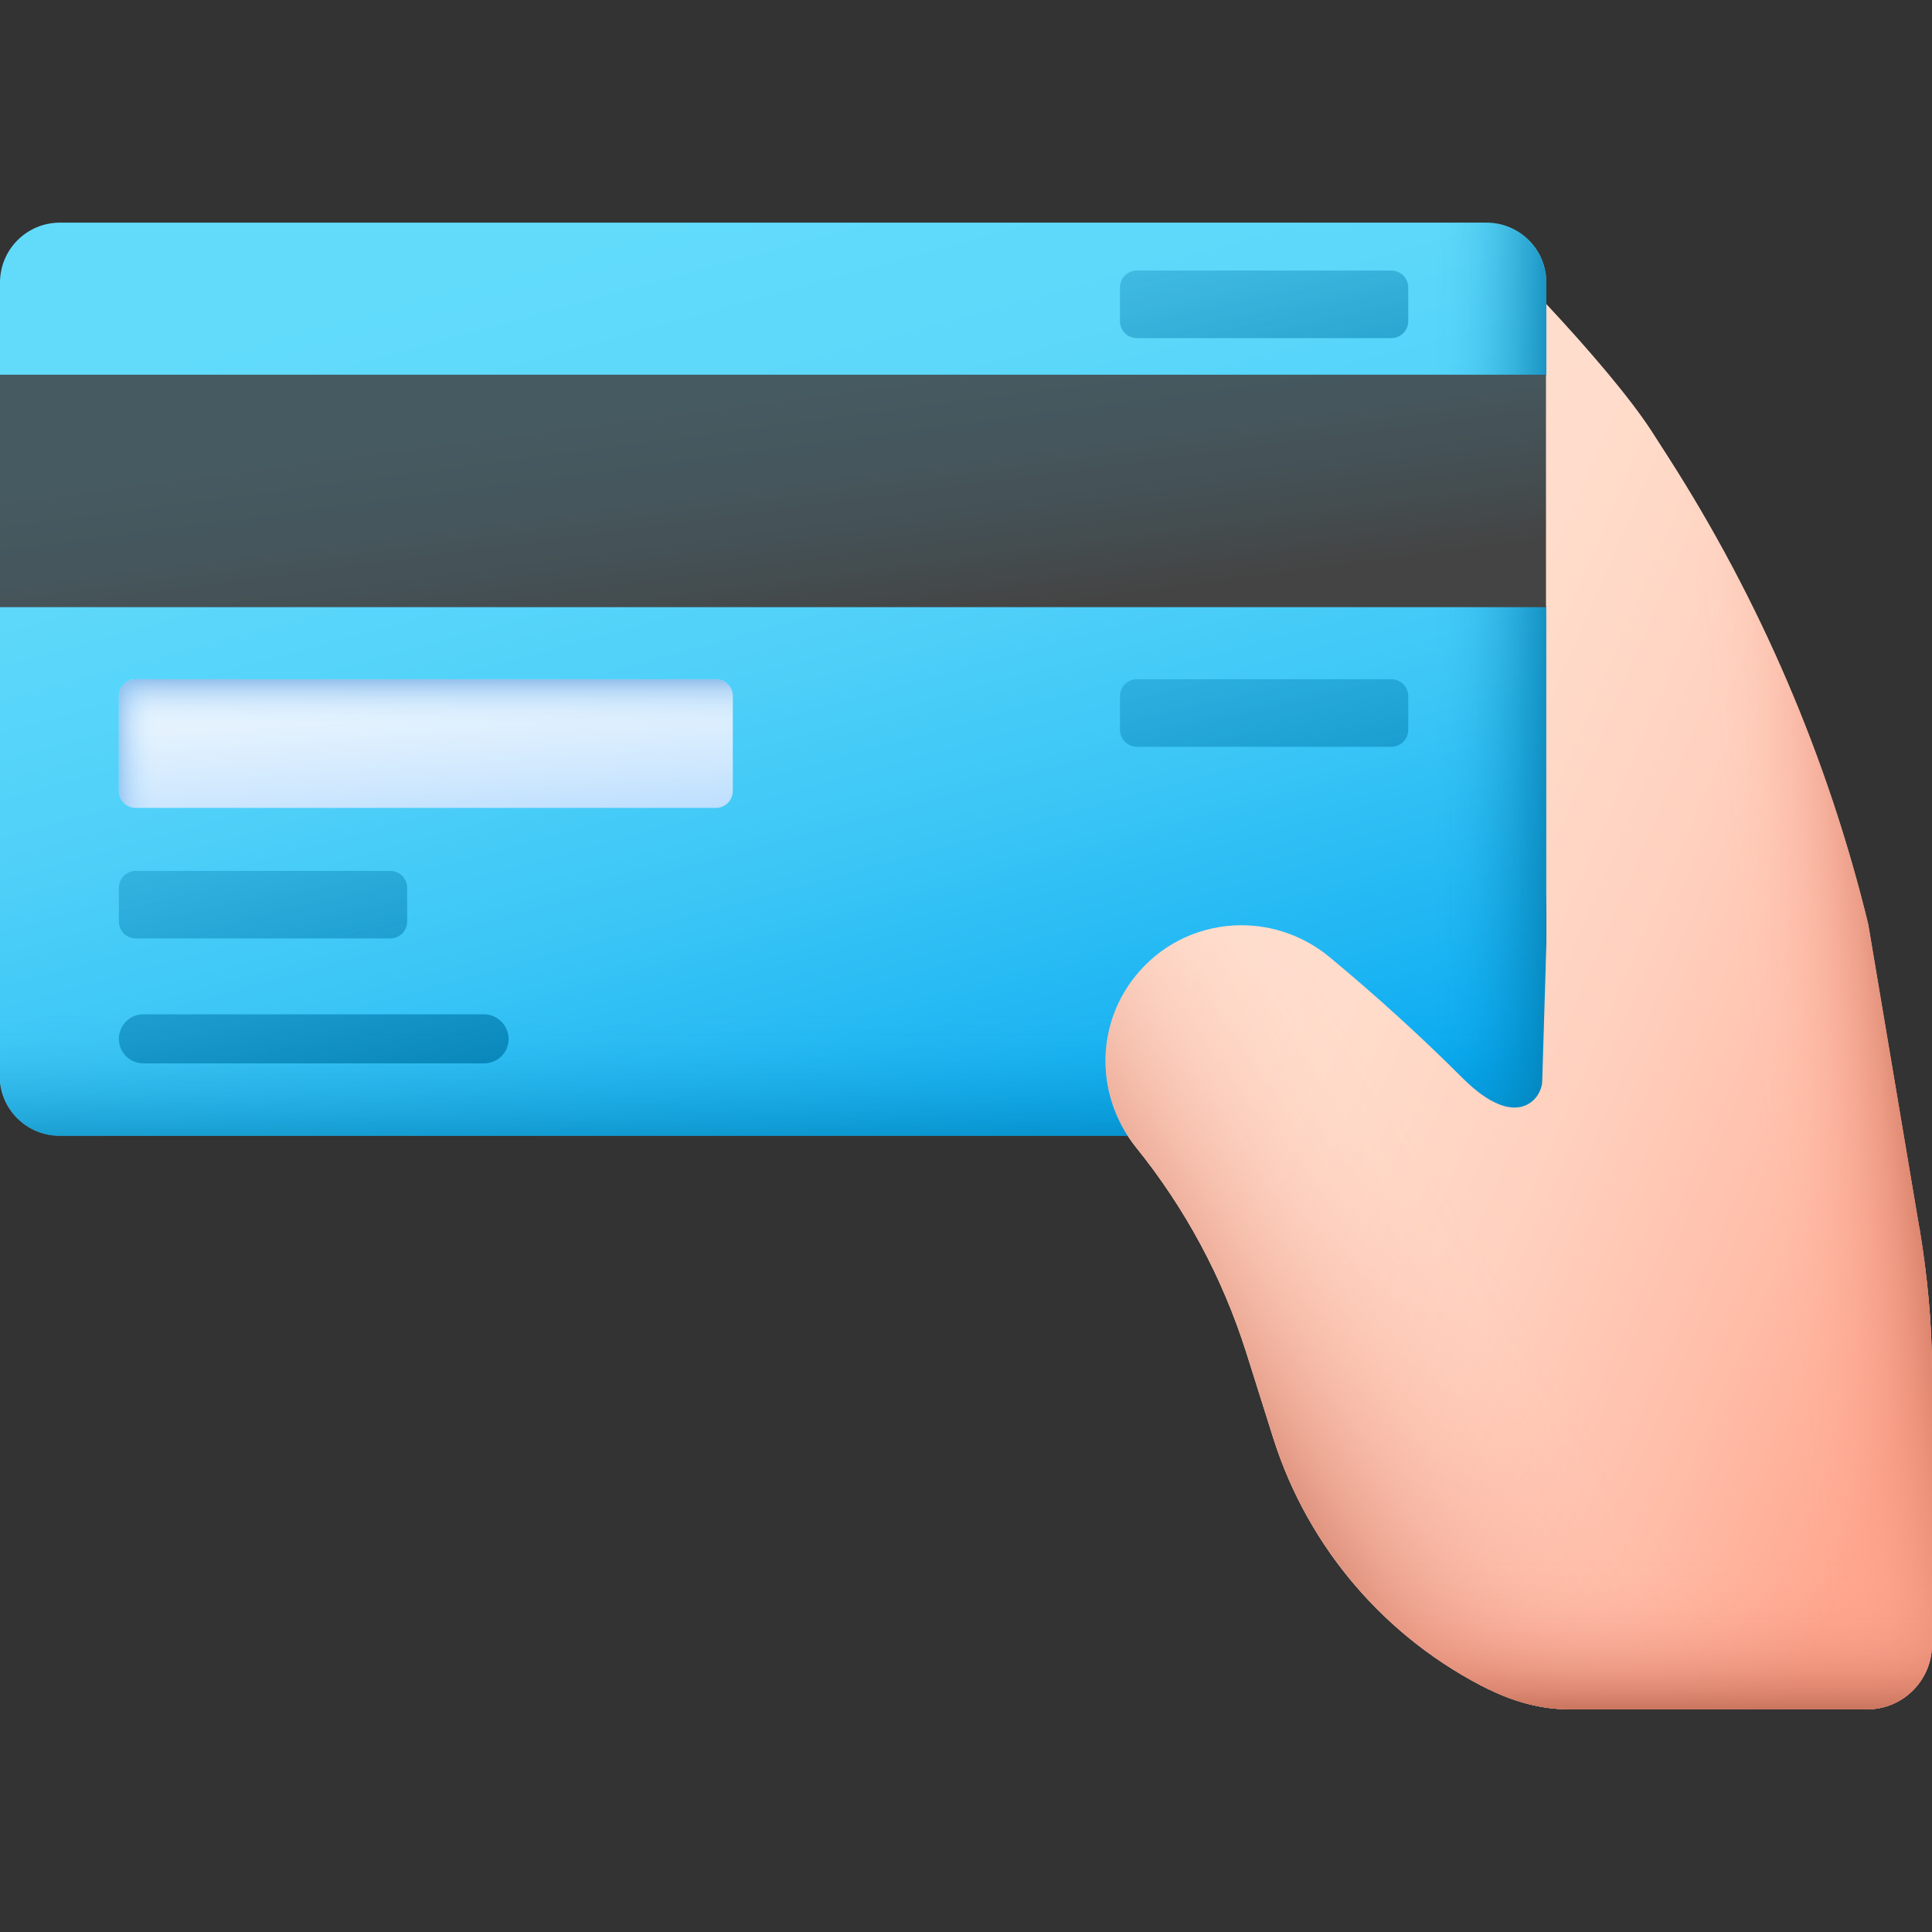 <svg xmlns="http://www.w3.org/2000/svg" xmlns:xlink="http://www.w3.org/1999/xlink" id="_42_Card_Payment" viewBox="0 0 512 512"><rect x="0" y="0" width="512" height="512" fill="#333333" stroke="none"/><linearGradient id="lg1"><stop offset="0" stop-color="#ffdfcf"></stop><stop offset=".245" stop-color="#ffdbca"></stop><stop offset=".499" stop-color="#ffd0be"></stop><stop offset=".757" stop-color="#ffbea9"></stop><stop offset="1" stop-color="#ffa78f"></stop></linearGradient><linearGradient id="SVGID_1_" gradientTransform="matrix(1 0 0 -1 0 514)" gradientUnits="userSpaceOnUse" x1="301.723" x2="530.46" xlink:href="#lg1" y1="297.35" y2="198.044"></linearGradient><linearGradient id="SVGID_00000117653332439628734760000017189491819333739187_" gradientTransform="matrix(1 0 0 -1 0 514)" gradientUnits="userSpaceOnUse" x1="171.423" x2="244.414" y1="456.339" y2="189.469"><stop offset="0" stop-color="#62dbfb"></stop><stop offset=".206" stop-color="#5dd8fa"></stop><stop offset=".419" stop-color="#51d1f9"></stop><stop offset=".636" stop-color="#3cc6f6"></stop><stop offset=".854" stop-color="#1fb6f3"></stop><stop offset="1" stop-color="#08a9f1"></stop></linearGradient><linearGradient id="lg2"><stop offset="0" stop-color="#017bae" stop-opacity="0"></stop><stop offset=".147" stop-color="#017bae" stop-opacity=".024"></stop><stop offset=".299" stop-color="#017bae" stop-opacity=".095"></stop><stop offset=".453" stop-color="#017bae" stop-opacity=".215"></stop><stop offset=".609" stop-color="#017bae" stop-opacity=".382"></stop><stop offset=".767" stop-color="#017bae" stop-opacity=".597"></stop><stop offset=".923" stop-color="#017bae" stop-opacity=".856"></stop><stop offset="1" stop-color="#017bae"></stop></linearGradient><linearGradient id="SVGID_00000163754813486622982570000010383010853111214754_" gradientTransform="matrix(1 0 0 -1 0 514)" gradientUnits="userSpaceOnUse" x1="204.874" x2="204.874" xlink:href="#lg2" y1="245.173" y2="198.604"></linearGradient><linearGradient id="SVGID_00000074415801766020141140000000665378422616773795_" gradientTransform="matrix(1 0 0 -1 0 514)" gradientUnits="userSpaceOnUse" x1="380.473" x2="415.481" xlink:href="#lg2" y1="334.036" y2="334.036"></linearGradient><linearGradient id="SVGID_00000101803238662705515540000000460674462067444404_" gradientTransform="matrix(1 0 0 -1 0 514)" gradientUnits="userSpaceOnUse" x1="322.279" x2="531.523" xlink:href="#lg1" y1="284.445" y2="193.602"></linearGradient><linearGradient id="lg3"><stop offset="0" stop-color="#f89580" stop-opacity="0"></stop><stop offset=".138" stop-color="#f6947f" stop-opacity=".021"></stop><stop offset=".28" stop-color="#f3917c" stop-opacity=".084"></stop><stop offset=".425" stop-color="#ee8e78" stop-opacity=".19"></stop><stop offset=".572" stop-color="#e68873" stop-opacity=".337"></stop><stop offset=".72" stop-color="#dd826b" stop-opacity=".528"></stop><stop offset=".866" stop-color="#d17963" stop-opacity=".757"></stop><stop offset="1" stop-color="#c5715a"></stop></linearGradient><linearGradient id="SVGID_00000007402294979302871200000002416281053866112140_" gradientTransform="matrix(1 0 0 -1 0 514)" gradientUnits="userSpaceOnUse" x1="381.372" x2="303.058" xlink:href="#lg3" y1="202.331" y2="154.43"></linearGradient><linearGradient id="SVGID_00000046340049404292490070000006028671410476942230_" gradientTransform="matrix(1 0 0 -1 0 514)" gradientUnits="userSpaceOnUse" x1="462.295" x2="507.154" xlink:href="#lg3" y1="248.303" y2="253.625"></linearGradient><linearGradient id="SVGID_00000161609165789239337680000007344712721644814766_" gradientTransform="matrix(1 0 0 -1 0 514)" gradientUnits="userSpaceOnUse" x1="414.231" x2="414.231" xlink:href="#lg3" y1="100.209" y2="60.041"></linearGradient><linearGradient id="SVGID_00000134960819146820908390000010693831611055627676_" gradientTransform="matrix(1 0 0 -1 0 514)" gradientUnits="userSpaceOnUse" x1="201.448" x2="210.065" y1="409.936" y2="344.548"><stop offset="0" stop-color="#465a61"></stop><stop offset=".368" stop-color="#45565c"></stop><stop offset=".75" stop-color="#444d50"></stop><stop offset="1" stop-color="#444"></stop></linearGradient><linearGradient id="SVGID_00000136369733831580797600000003381480385034587031_" gradientTransform="matrix(1 0 0 -1 0 514)" gradientUnits="userSpaceOnUse" x1="110.1" x2="114.662" y1="358.934" y2="288.983"><stop offset="0" stop-color="#f5fbff"></stop><stop offset=".241" stop-color="#f0f8fe"></stop><stop offset=".492" stop-color="#e4f2fe"></stop><stop offset=".746" stop-color="#cfe8fe"></stop><stop offset="1" stop-color="#b3dafe"></stop></linearGradient><linearGradient id="lg4"><stop offset="0" stop-color="#8ac9fe" stop-opacity="0"></stop><stop offset=".129" stop-color="#89c8fd" stop-opacity=".019"></stop><stop offset=".263" stop-color="#88c6fb" stop-opacity=".075"></stop><stop offset=".399" stop-color="#87c4f8" stop-opacity=".168"></stop><stop offset=".536" stop-color="#85c0f4" stop-opacity=".298"></stop><stop offset=".675" stop-color="#83bbef" stop-opacity=".466"></stop><stop offset=".815" stop-color="#7fb5e9" stop-opacity=".672"></stop><stop offset=".953" stop-color="#7caee1" stop-opacity=".911"></stop><stop offset="1" stop-color="#7bacdf"></stop></linearGradient><linearGradient id="SVGID_00000085955506710843373290000014346186355148063931_" gradientTransform="matrix(1 0 0 -1 0 514)" gradientUnits="userSpaceOnUse" x1="112.836" x2="112.836" xlink:href="#lg4" y1="320.826" y2="335.652"></linearGradient><linearGradient id="SVGID_00000037668938681781320980000009099580791425118903_" gradientTransform="matrix(1 0 0 -1 0 514)" gradientUnits="userSpaceOnUse" x1="41.365" x2="29.199" xlink:href="#lg4" y1="316.976" y2="316.976"></linearGradient><linearGradient id="SVGID_00000078038824405775167610000006036979020807981735_" gradientTransform="matrix(1 0 0 -1 0 514)" gradientUnits="userSpaceOnUse" x1="44.41" x2="92.256" xlink:href="#lg2" y1="408.882" y2="198.475"></linearGradient><linearGradient id="SVGID_00000093862294420457037320000006538058686760037042_" gradientTransform="matrix(1 0 0 -1 0 514)" gradientUnits="userSpaceOnUse" x1="39.325" x2="87.171" xlink:href="#lg2" y1="407.725" y2="197.318"></linearGradient><linearGradient id="SVGID_00000180355845811227298970000006827997845884842931_" gradientTransform="matrix(1 0 0 -1 0 514)" gradientUnits="userSpaceOnUse" x1="304.681" x2="352.527" xlink:href="#lg2" y1="458.539" y2="248.132"></linearGradient><linearGradient id="SVGID_00000047045061295252517220000011638060194997796518_" gradientTransform="matrix(1 0 0 -1 0 514)" gradientUnits="userSpaceOnUse" x1="304.681" x2="352.527" xlink:href="#lg2" y1="566.804" y2="356.397"></linearGradient><g><path d="m512 363.4v72.4c0 9.5-7.7 17.2-17.2 17.2h-78.8c-7.3 0-14.4-1.9-21-5.1h-.1c-27.5-13.5-48.3-37.7-57.5-66.9l-7.1-22.5c-6.3-19.9-16.2-38.3-29.2-54.4-11-13.7-10.9-33.2.7-46.5 7.1-8.2 17.1-12.4 27.2-12.4 8.2 0 16.5 2.8 23.2 8.4 12.3 10.2 24.1 21 35.4 32.2 14.3 14.2 20.9 5.3 21 .8l1.1-36.2c1-33.5-7-66.7-23.3-96-7.8-14-17.6-26.7-29.1-37.6-.1-.1-.3-.2-.4-.4-13.2-12.4-13.3-33.2-.3-45.7l.1-.1c12.5-12 32.3-11.6 44.3.8 14.2 14.7 29.5 31.8 36.6 42.8l4.3 6.7c24.4 38.1 42.4 80 53.1 123.9l13.5 80.2c.1.3.1.6.2 1 2.1 12.4 3.3 24.9 3.3 37.4z" fill="url(#SVGID_1_)"></path><path d="m409.7 99.3-15.6 26.9 15.6 34.7v124.2c0 8.8-7.1 15.9-15.9 15.9h-378c-8.8 0-15.9-7.1-15.9-15.9v-124.2l14.5-27.6-14.4-34v-24.4c0-8.8 7.1-15.9 15.9-15.9h378c8.8 0 15.9 7.1 15.9 15.9v24.4z" fill="url(#SVGID_00000117653332439628734760000017189491819333739187_)"></path><path d="m0 190.5v94.6c0 8.8 7.1 15.9 15.9 15.9h378c8.8 0 15.9-7.1 15.9-15.9v-94.6z" fill="url(#SVGID_00000163754813486622982570000010383010853111214754_)"></path><path d="m393.9 59h-97.1v241.9h97.1c8.8 0 15.9-7.1 15.9-15.9v-124.1l-15.6-34.7 15.6-26.9v-24.4c-.1-8.8-7.2-15.9-15.9-15.9z" fill="url(#SVGID_00000074415801766020141140000000665378422616773795_)"></path><path d="m512 363.4v72.4c0 9.5-7.7 17.2-17.2 17.2h-78.8c-7.3 0-14.4-1.9-21-5.1h-.1c-27.5-13.5-48.3-37.7-57.5-66.9l-7.1-22.5c-6.3-19.9-16.2-38.3-29.2-54.4-11-13.7-10.9-33.2.7-46.5 7.1-8.2 17.1-12.4 27.2-12.4 8.2 0 16.5 2.8 23.3 8.4 12.3 10.2 24.1 20.9 35.4 32.2 14.3 14.2 20.9 5.3 21 .8l1.1-36.2c.1-3.7.1-7.4 0-11.1v-158.7c11.4 12.2 22.2 24.9 27.9 33.7l4.3 6.7c24.5 38.1 42.4 80 53.1 123.9l13.5 80.2c.1.3.1.6.2 1 2 12.3 3.2 24.8 3.2 37.3z" fill="url(#SVGID_00000101803238662705515540000000460674462067444404_)"></path><path d="m512 363.4v72.4c0 9.5-7.7 17.2-17.2 17.2h-78.8c-7.3 0-14.4-1.9-21-5.1h-.1c-27.5-13.5-48.3-37.7-57.5-66.9l-7.1-22.5c-6.3-19.9-16.2-38.3-29.2-54.4-11-13.7-10.9-33.2.7-46.5 7.1-8.2 17.1-12.4 27.2-12.4 8.2 0 16.5 2.8 23.3 8.4 12.3 10.2 24.1 20.9 35.4 32.2 14.3 14.2 20.9 5.3 21 .8l1.1-36.2c.1-3.7.1-7.4 0-11.1v-158.7c11.4 12.2 22.2 24.9 27.9 33.7l4.3 6.7c24.5 38.1 42.4 80 53.1 123.9l13.5 80.2c.1.3.1.6.2 1 2 12.3 3.2 24.8 3.2 37.3z" fill="url(#SVGID_00000007402294979302871200000002416281053866112140_)"></path><path d="m512 363.4v72.4c0 9.5-7.7 17.2-17.2 17.2h-78.8c-7.3 0-14.4-1.9-21-5.1h-.1c-27.5-13.5-48.3-37.7-57.5-66.9l-7.1-22.5c-6.3-19.9-16.2-38.3-29.2-54.4-11-13.7-10.9-33.2.7-46.5 7.1-8.2 17.1-12.4 27.2-12.4 8.2 0 16.5 2.8 23.3 8.4 12.3 10.2 24.1 20.9 35.4 32.2 14.3 14.2 20.9 5.3 21 .8l1.1-36.2c.1-3.7.1-7.4 0-11.1v-158.7c11.4 12.2 22.2 24.9 27.9 33.7l4.3 6.7c24.5 38.1 42.4 80 53.1 123.9l13.5 80.2c.1.3.1.6.2 1 2 12.3 3.2 24.8 3.2 37.3z" fill="url(#SVGID_00000046340049404292490070000006028671410476942230_)"></path><path d="m330.3 358.5 7.1 22.5c9.3 29.2 30 53.4 57.5 66.9h.1c6.5 3.2 13.7 5.1 21 5.1h78.8c9.5 0 17.2-7.7 17.2-17.2v-72.4c0-12.3-1.1-24.6-3.2-36.7h-192.3c5.6 10.1 10.3 20.7 13.8 31.8z" fill="url(#SVGID_00000161609165789239337680000007344712721644814766_)"></path><path d="m0 99.3h409.7v61.6h-409.7z" fill="url(#SVGID_00000134960819146820908390000010693831611055627676_)"></path><g><path d="m36 180h153.7c2.5 0 4.5 2 4.5 4.5v25.1c0 2.5-2 4.5-4.5 4.5h-153.7c-2.5 0-4.5-2-4.5-4.5v-25.1c0-2.5 2-4.5 4.5-4.5z" fill="url(#SVGID_00000136369733831580797600000003381480385034587031_)"></path><path d="m36 180h153.7c2.5 0 4.5 2 4.5 4.5v25.1c0 2.5-2 4.5-4.5 4.5h-153.7c-2.5 0-4.5-2-4.5-4.5v-25.1c0-2.5 2-4.5 4.5-4.5z" fill="url(#SVGID_00000085955506710843373290000014346186355148063931_)"></path><path d="m77.5 180h-41.5c-2.5 0-4.5 2-4.5 4.5v25.1c0 2.5 2 4.5 4.5 4.5h41.5z" fill="url(#SVGID_00000037668938681781320980000009099580791425118903_)"></path></g><g><path d="m128.3 268.8h-90.3c-3.6 0-6.5 2.9-6.5 6.5s2.9 6.5 6.5 6.5h90.3c3.6 0 6.5-2.9 6.5-6.5-.1-3.6-3-6.5-6.5-6.5z" fill="url(#SVGID_00000078038824405775167610000006036979020807981735_)"></path><path d="m36 230.8h67.4c2.5 0 4.5 2 4.5 4.5v8.9c0 2.5-2 4.5-4.5 4.5h-67.4c-2.5 0-4.5-2-4.5-4.5v-8.9c0-2.5 2-4.5 4.5-4.5z" fill="url(#SVGID_00000093862294420457037320000006538058686760037042_)"></path><path d="m301.3 180h67.4c2.5 0 4.5 2 4.5 4.5v8.9c0 2.5-2 4.5-4.5 4.5h-67.4c-2.5 0-4.5-2-4.5-4.5v-8.9c0-2.5 2-4.5 4.5-4.5z" fill="url(#SVGID_00000180355845811227298970000006827997845884842931_)"></path><path d="m301.3 71.7h67.4c2.5 0 4.5 2 4.5 4.5v8.9c0 2.5-2 4.5-4.5 4.5h-67.4c-2.5 0-4.5-2-4.5-4.5v-8.9c0-2.5 2-4.5 4.5-4.5z" fill="url(#SVGID_00000047045061295252517220000011638060194997796518_)"></path></g></g></svg>